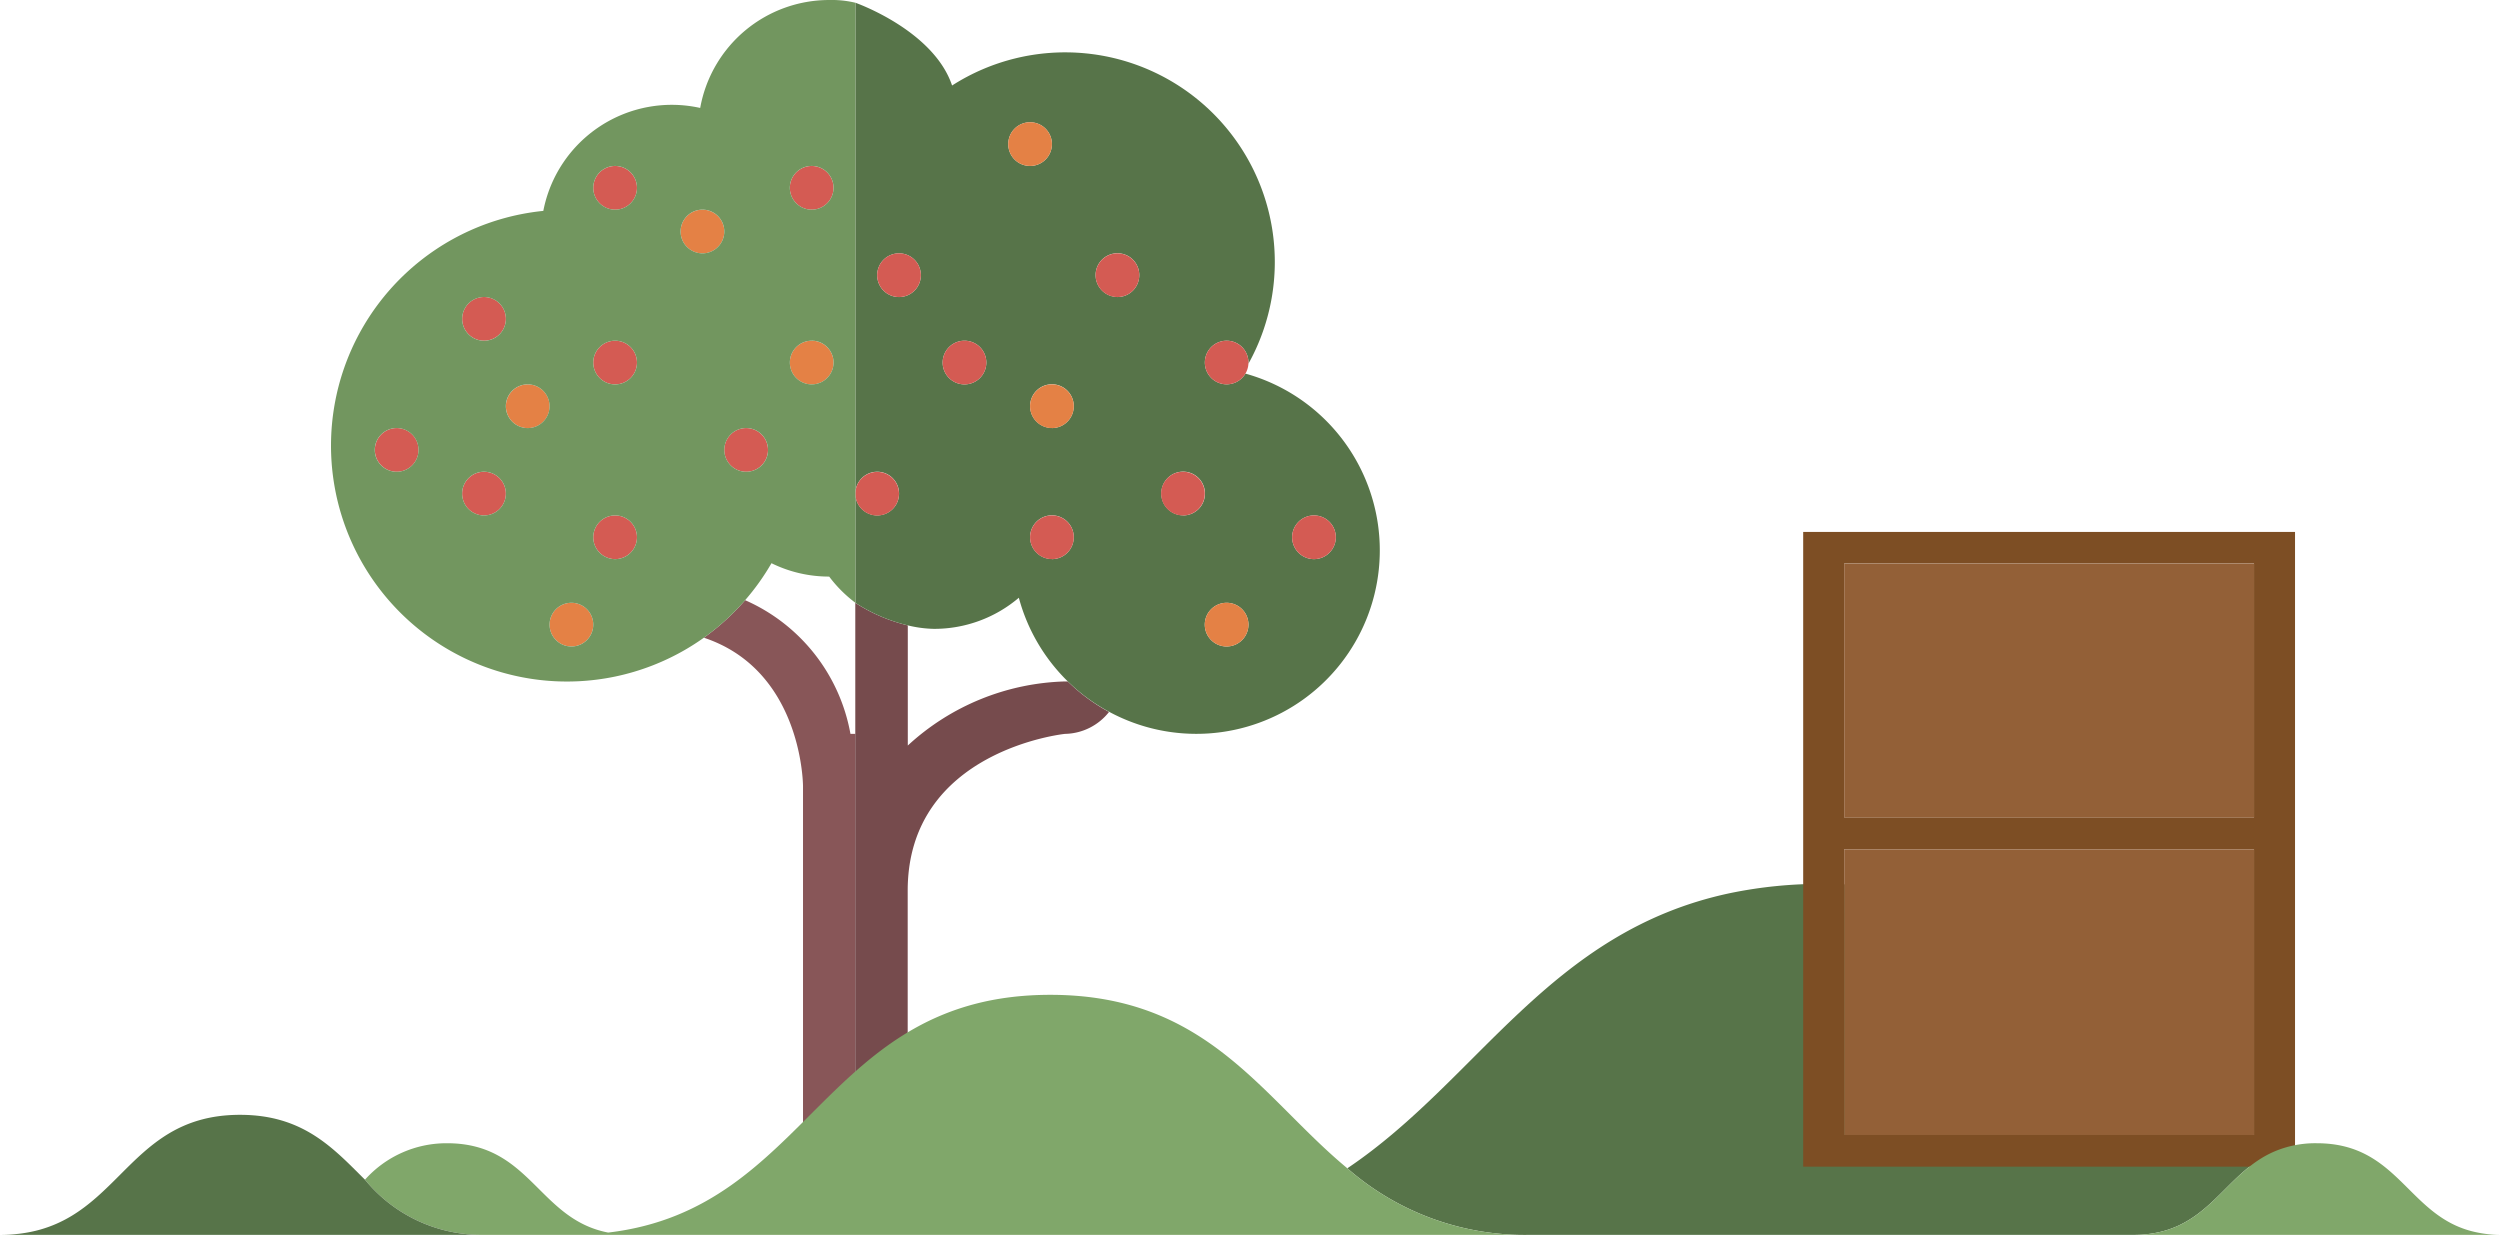 <?xml version="1.0" encoding="UTF-8"?> <svg xmlns="http://www.w3.org/2000/svg" width="25.511mm" height="12.601mm" viewBox="0 0 72.315 35.719"><defs><style>.cls-1{fill:none;}.cls-2{fill:#885658;}.cls-3{fill:#764b4d;}.cls-4{fill:#577449;}.cls-5{fill:#d45b53;}.cls-6{fill:#e48145;}.cls-7{fill:#72965f;}.cls-8{fill:#80a76a;}.cls-9{fill:#7d4e24;}.cls-10{fill:#936037;}</style></defs><g id="Ebene_2" data-name="Ebene 2"><g id="Ebene_1-2" data-name="Ebene 1"><polygon class="cls-1" points="24.753 17.444 24.743 17.436 24.743 17.437 24.753 17.444"></polygon><path class="cls-1" d="M24.743,17.436a3.781,3.781,0,0,1-.758-.758,3.768,3.768,0,0,1-1.669-.387,6.809,6.809,0,0,1-.763,1.07A5.233,5.233,0,0,1,24.6,21.227h.144V17.436h0v0Z"></path><path class="cls-1" d="M26.259,18.118v3.447a6.987,6.987,0,0,1,4.549-1.854h.078a5.31,5.31,0,0,1-1.415-2.419,3.775,3.775,0,0,1-2.454.9,3.433,3.433,0,0,1-.755-.1l0,.028Z"></path><path class="cls-2" d="M24.6,21.227a5.233,5.233,0,0,0-3.046-3.866,6.874,6.874,0,0,1-1.194,1.085c2.777.923,2.865,4.089,2.868,4.287V33.356a1.485,1.485,0,0,0-1.516,1.517h3.032V21.227Z"></path><path class="cls-3" d="M30.886,19.711h-.078a6.987,6.987,0,0,0-4.549,1.854V18.118h0l0-.028a4.9,4.9,0,0,1-1.509-.646l-.01-.007h0V34.873h3.032a1.485,1.485,0,0,0-1.516-1.517V25.775h0v-.012c0-4.066,4.549-4.535,4.549-4.535a1.661,1.661,0,0,0,1.275-.634h0A5.306,5.306,0,0,1,30.886,19.711Z"></path><path class="cls-4" d="M36.024,10.809a.631.631,0,1,1,.089-.322v.033A6.063,6.063,0,0,0,27.54,2.473C27,.87,24.743.079,24.743.079V14.258a.632.632,0,1,1,0,.038v3.14l.01.008a4.9,4.9,0,0,0,1.509.646,3.433,3.433,0,0,0,.755.1,3.775,3.775,0,0,0,2.454-.9,5.31,5.31,0,0,0,1.415,2.419h0a5.306,5.306,0,0,0,1.2.882h0a5.307,5.307,0,1,0,3.941-9.784ZM26.006,8.592a.632.632,0,1,1,.631-.632A.632.632,0,0,1,26.006,8.592ZM27.9,11.119a.632.632,0,1,1,.631-.632A.632.632,0,0,1,27.9,11.119ZM29.164,4.17A.632.632,0,1,1,29.8,4.8.632.632,0,0,1,29.164,4.17Zm1.264,12a.632.632,0,1,1,.632-.632A.632.632,0,0,1,30.428,16.173Zm0-3.791a.632.632,0,1,1,.632-.632A.632.632,0,0,1,30.428,12.382Zm1.895-3.79a.632.632,0,1,1,.632-.632A.632.632,0,0,1,32.323,8.592Zm1.9,6.317a.632.632,0,1,1,.632-.632A.631.631,0,0,1,34.218,14.909ZM35.482,18.7a.632.632,0,1,1,.631-.632A.632.632,0,0,1,35.482,18.7Zm2.527-2.527a.632.632,0,1,1,.631-.632A.632.632,0,0,1,38.009,16.173Z"></path><path class="cls-5" d="M17.793,6.065a.632.632,0,1,0-.632-.632A.632.632,0,0,0,17.793,6.065Z"></path><path class="cls-6" d="M20.32,6.065a.632.632,0,1,0,.631.631A.632.632,0,0,0,20.32,6.065Z"></path><path class="cls-5" d="M17.793,9.855a.632.632,0,1,0,.632.632A.632.632,0,0,0,17.793,9.855Z"></path><path class="cls-5" d="M14,9.855a.632.632,0,1,0-.631-.632A.632.632,0,0,0,14,9.855Z"></path><path class="cls-5" d="M11.475,12.382a.632.632,0,1,0,.632.632A.631.631,0,0,0,11.475,12.382Z"></path><path class="cls-5" d="M14,13.646a.632.632,0,1,0,.632.631A.631.631,0,0,0,14,13.646Z"></path><path class="cls-6" d="M15.266,11.119a.632.632,0,1,0,.632.631A.632.632,0,0,0,15.266,11.119Z"></path><path class="cls-5" d="M17.793,14.909a.632.632,0,1,0,.632.632A.632.632,0,0,0,17.793,14.909Z"></path><path class="cls-6" d="M16.529,17.436a.632.632,0,1,0,.632.632A.631.631,0,0,0,16.529,17.436Z"></path><path class="cls-5" d="M22.215,13.014a.632.632,0,1,0-.632.632A.632.632,0,0,0,22.215,13.014Z"></path><path class="cls-5" d="M24.743,14.3a.631.631,0,1,0,0-.038V14.3Z"></path><path class="cls-6" d="M23.479,11.119a.632.632,0,1,0-.632-.632A.632.632,0,0,0,23.479,11.119Z"></path><path class="cls-5" d="M26.006,7.328a.632.632,0,1,0,.631.632A.632.632,0,0,0,26.006,7.328Z"></path><path class="cls-5" d="M23.479,6.065a.632.632,0,1,0-.632-.632A.632.632,0,0,0,23.479,6.065Z"></path><path class="cls-6" d="M30.428,4.17A.632.632,0,1,0,29.8,4.8.632.632,0,0,0,30.428,4.17Z"></path><path class="cls-5" d="M32.323,7.328a.632.632,0,1,0,.632.632A.632.632,0,0,0,32.323,7.328Z"></path><path class="cls-6" d="M30.428,11.119a.632.632,0,1,0,.632.631A.632.632,0,0,0,30.428,11.119Z"></path><path class="cls-5" d="M27.9,9.855a.632.632,0,1,0,.631.632A.632.632,0,0,0,27.9,9.855Z"></path><path class="cls-5" d="M30.428,14.909a.632.632,0,1,0,.632.632A.632.632,0,0,0,30.428,14.909Z"></path><path class="cls-5" d="M34.218,13.646a.632.632,0,1,0,.632.631A.631.631,0,0,0,34.218,13.646Z"></path><path class="cls-5" d="M35.482,9.855a.631.631,0,1,0,.63.665v-.033A.631.631,0,0,0,35.482,9.855Z"></path><path class="cls-5" d="M38.009,14.909a.632.632,0,1,0,.631.632A.632.632,0,0,0,38.009,14.909Z"></path><path class="cls-6" d="M35.482,17.436a.632.632,0,1,0,.631.632A.632.632,0,0,0,35.482,17.436Z"></path><path class="cls-7" d="M21.553,17.361a6.809,6.809,0,0,0,.763-1.07,3.768,3.768,0,0,0,1.669.387,3.781,3.781,0,0,0,.758.758h0V.079A2.94,2.94,0,0,0,23.985,0a3.792,3.792,0,0,0-3.731,3.122A3.786,3.786,0,0,0,15.716,6.1a6.824,6.824,0,1,0,5.837,11.262ZM23.479,4.8a.632.632,0,1,1-.632.632A.632.632,0,0,1,23.479,4.8Zm0,5.054a.632.632,0,1,1-.632.632A.632.632,0,0,1,23.479,9.855ZM17.793,4.8a.632.632,0,1,1-.632.632A.632.632,0,0,1,17.793,4.8ZM14,8.592a.632.632,0,1,1-.631.631A.632.632,0,0,1,14,8.592Zm-2.527,5.054a.632.632,0,1,1,.632-.632A.631.631,0,0,1,11.475,13.646ZM14,14.909a.632.632,0,1,1,.632-.632A.631.631,0,0,1,14,14.909Zm1.264-2.527a.632.632,0,1,1,.632-.632A.632.632,0,0,1,15.266,12.382ZM16.529,18.7a.632.632,0,1,1,.632-.632A.631.631,0,0,1,16.529,18.7Zm1.264-2.527a.632.632,0,1,1,.632-.632A.632.632,0,0,1,17.793,16.173Zm0-5.054a.632.632,0,1,1,.632-.632A.632.632,0,0,1,17.793,11.119ZM20.32,7.328a.632.632,0,1,1,.631-.632A.632.632,0,0,1,20.32,7.328Zm.632,5.686a.632.632,0,1,1,.631.632A.631.631,0,0,1,20.952,13.014Z"></path><path class="cls-4" d="M52.72,25.567a12.95,12.95,0,0,0-2.674.267c-5.237,1.107-7.279,5.41-11.073,7.96a7.781,7.781,0,0,0,5.294,1.925h17.45c2.161,0,2.56-1.762,4.071-2.411C61.855,30.305,59.655,25.567,52.72,25.567Z"></path><path class="cls-8" d="M30.382,28.776c-6.556,0-6.924,6.188-12.79,6.877-2.024-.391-2.245-2.584-4.659-2.584a3.163,3.163,0,0,0-2.376,1.055,4.344,4.344,0,0,0,3.328,1.595H44.267a7.781,7.781,0,0,1-5.294-1.925C36.492,31.739,34.918,28.776,30.382,28.776Z"></path><path class="cls-4" d="M6.943,32.247c-3.471,0-3.471,3.472-6.943,3.472H13.885a4.344,4.344,0,0,1-3.328-1.595C9.639,33.212,8.773,32.247,6.943,32.247Z"></path><path class="cls-9" d="M65.2,33.747h1.186V15.386H52.159V33.747H65.2Zm-11.856-10.1V16.3H65.2v7.344H53.345Zm0,.919H65.2v8.262H53.345Z"></path><polygon class="cls-10" points="65.201 23.648 65.201 16.304 53.345 16.304 53.345 23.648 65.201 23.648 65.201 23.648"></polygon><rect class="cls-10" x="53.345" y="24.567" width="11.856" height="8.263"></rect><path class="cls-8" d="M67.016,33.069a3.024,3.024,0,0,0-1.228.239c-1.511.649-1.91,2.411-4.071,2.411h10.6a3.351,3.351,0,0,1-.694-.076C69.647,35.224,69.411,33.069,67.016,33.069Z"></path></g></g></svg> 
